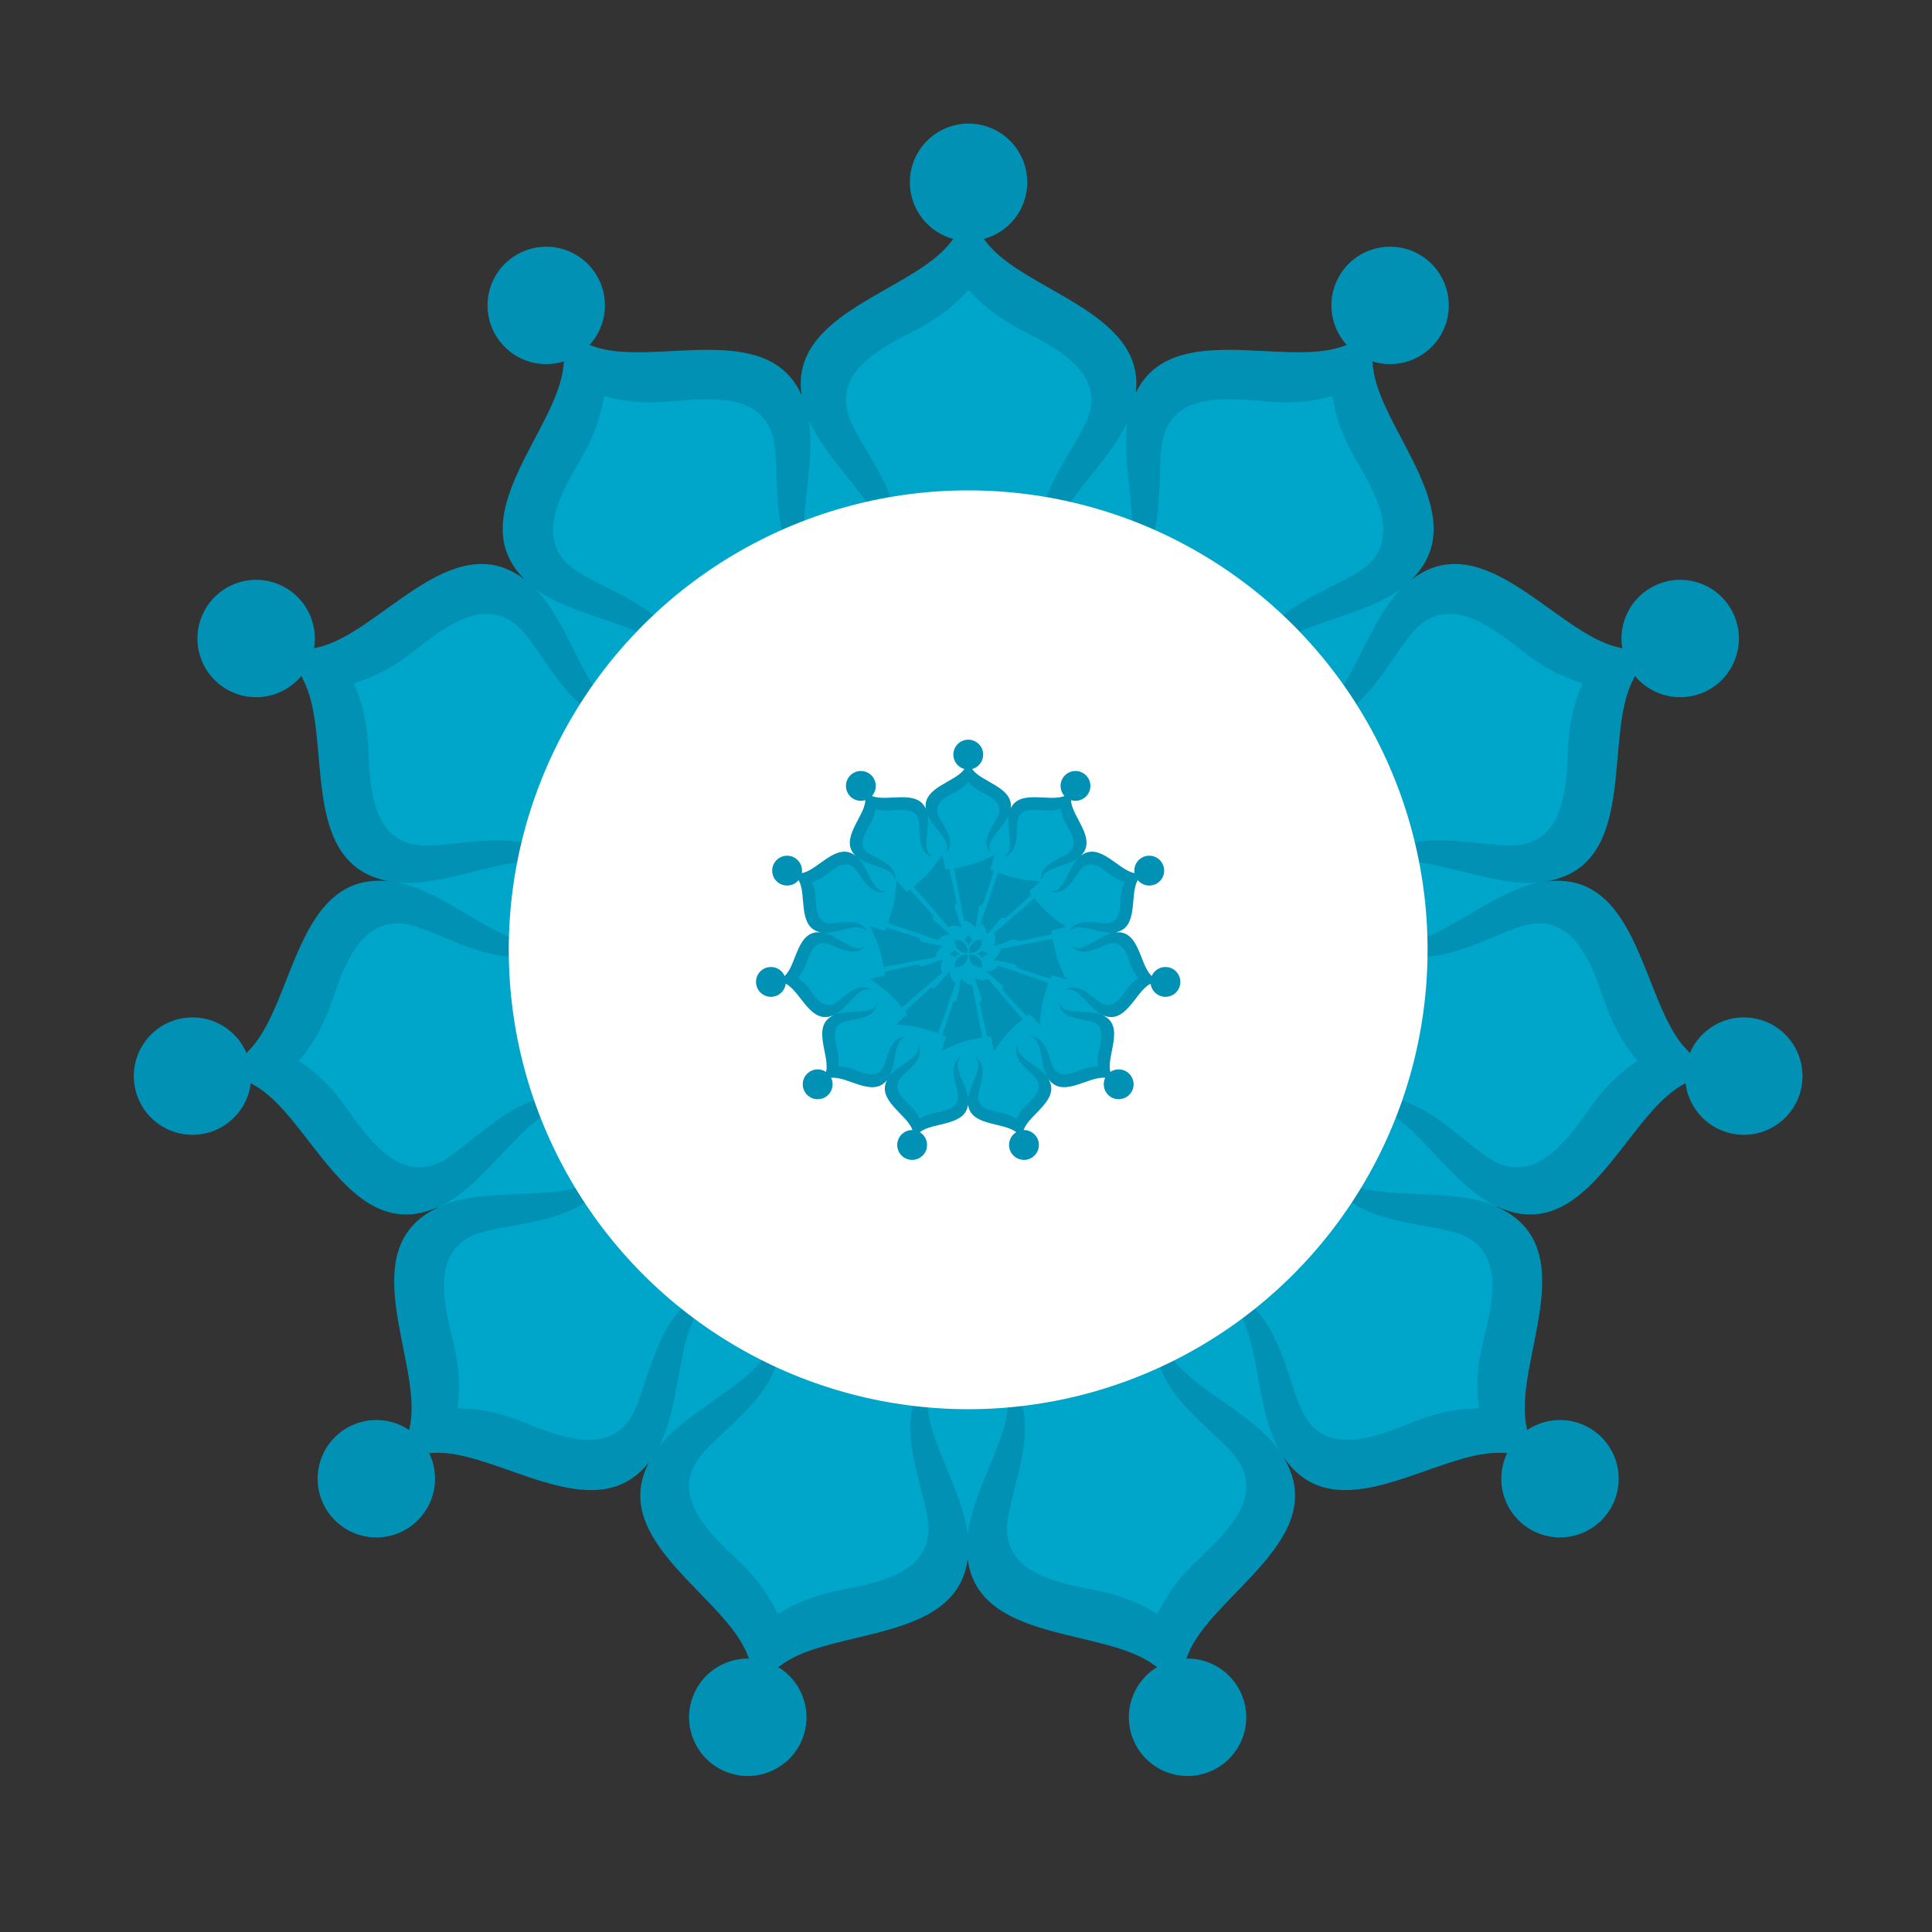 <svg xmlns="http://www.w3.org/2000/svg" xmlns:xlink="http://www.w3.org/1999/xlink" xml:space="preserve" width="2953px" height="2953px" style="shape-rendering:geometricPrecision; text-rendering:geometricPrecision; image-rendering:optimizeQuality; fill-rule:evenodd; clip-rule:evenodd" viewBox="0 0 2953 2953"><rect x="0" y="0" width="2953" height="2953" fill="#333333" stroke="none"/> <defs> <style type="text/css"> .fil0 {fill:#0091B5} .fil2 {fill:#0091B5} .fil1 {fill:#00A6C9} .fil3 {fill:#33CC66} .fil4 {fill:#FF0066} .fil5 {fill:yellow} .fil6{fill:#FFFFFF;stroke:#000000;stroke-opacity:0;opacity:1;animation: w0 3s infinite; animation-delay: 0s} @keyframes w0 { 0%{transform:scale(1);opacity:1;transform-origin:center} 50%{transform: scale(1.1);opacity:.5;transform-origin:center} 100%{transform: scale(1);opacity:1;transform-origin:center} } .Animation1{fill:#FFFFFF;stroke:#000000;stroke-opacity:0;opacity:1;animation: w1 3s infinite; animation-delay: 0s} @keyframes w1 { 0%{transform:scale(0.1);opacity:0.7;transform-origin:center} 100%{transform: scale(2);opacity:0;transform-origin:center} } .Animation2{fill:#FFFFFF;stroke:#000000;stroke-opacity:0;opacity:0;animation: w2 3s infinite; animation-delay: 0s} @keyframes w2 { 0%{transform:scale(0.5);opacity:0.5;transform-origin:center} 50%{transform: scale(1);transform-origin:center} 100%{transform: scale(0.5);transform-origin:center} } .Animation3{fill:#FFFFFF;stroke:#fff;stroke-opacity:1;stroke-width:10px;stroke-miterlimit:0;opacity:.4;fill-opacity:0;animation: w3 3s infinite; animation-delay: 0s;transform-origin:center} @keyframes w3 { 0%{transform:scale(0.7);opacity:.5;transform-origin:center} 100%{transform: scale(2);opacity:0;transform-origin:center} } </style> </defs> <g id="Layer_x0020_1">  <path class="fil0" d="M1117.9 2710.94c47.57,13.86 97.37,-13.48 111.23,-61.05 11.61,-39.86 -5.69,-81.27 -39.58,-101.81 1.61,-1.02 3.24,-2.14 4.89,-3.36 76.7,-57.08 267.68,-33.15 284.61,-161.52 16.93,128.37 207.91,104.44 284.62,161.52 1.64,1.22 3.27,2.34 4.88,3.36 -33.89,20.54 -51.18,61.95 -39.58,101.81 13.86,47.57 63.66,74.91 111.24,61.05 47.58,-13.85 74.9,-63.66 61.05,-111.23 -11.61,-39.85 -48.44,-65.5 -88.06,-64.64 0.81,-1.72 1.59,-3.54 2.32,-5.46 35.79,-93.86 226.02,-180.02 143.26,-307.2 80.93,128.35 238.74,-8.43 338.97,-1.69 2.04,0.15 4.02,0.2 5.93,0.19 -17.36,35.62 -9.46,79.8 21.89,107.01 37.42,32.48 94.09,28.48 126.57,-8.95 32.48,-37.42 28.47,-94.09 -8.95,-126.57 -31.35,-27.21 -76.2,-28.81 -109.03,-6.62 -0.26,-1.89 -0.59,-3.84 -1.01,-5.84 -20.79,-98.32 92.51,-273.88 -46.16,-335.89l0 -0.38c137.79,64.38 196.25,-136.36 284.19,-185.06 1.79,-0.99 3.49,-2.02 5.08,-3.06 4.74,39.34 35.32,72.18 76.41,78.05 49.06,7.01 94.5,-27.08 101.51,-76.14 7,-49.05 -27.09,-94.5 -76.14,-101.5 -41.1,-5.87 -79.65,17.1 -95.2,53.54 -1.24,-1.44 -2.58,-2.9 -4.03,-4.36 -69.77,-70.34 -70.73,-274.46 -214.65,-258.05 142.64,-25.26 85.43,-221.19 132.28,-308.49 0.97,-1.81 1.84,-3.59 2.62,-5.33 25.28,30.51 68.78,41.55 106.51,24.22 45.03,-20.68 64.76,-73.95 44.08,-118.98 -20.69,-45.03 -73.96,-64.77 -118.99,-44.08 -37.72,17.32 -57.69,57.51 -51.02,96.57 -1.83,-0.54 -3.74,-1.04 -5.74,-1.48 -95.56,-21.08 -205.38,-188.18 -316.08,-103.89 98.7,-98.07 -51.73,-229.8 -59.48,-327.35 -0.16,-2.04 -0.39,-4.01 -0.68,-5.89 37.77,11.96 80.33,-2.29 102.68,-37.27 26.67,-41.76 14.43,-97.24 -27.32,-123.91 -41.77,-26.68 -97.24,-14.45 -123.92,27.31 -22.34,34.99 -17.38,79.59 9.36,108.83 -1.83,0.53 -3.71,1.14 -5.63,1.86 -88.67,32.84 -262.33,-41.77 -316.77,71.16 14.91,-124.48 -171.6,-155.07 -228.65,-230.48 -1.24,-1.64 -2.49,-3.17 -3.75,-4.6 38.28,-10.25 66.47,-45.17 66.47,-86.68 0,-49.55 -40.17,-89.72 -89.73,-89.72 -49.55,0 -89.72,40.17 -89.72,89.72 0,41.51 28.19,76.43 66.47,86.68 -1.26,1.43 -2.51,2.96 -3.75,4.6 -57.59,76.12 -247.1,106.58 -228.18,234.03 -52.5,-118.04 -228.83,-41.53 -318.42,-74.71 -1.92,-0.72 -3.8,-1.33 -5.63,-1.86 26.74,-29.24 31.7,-73.84 9.36,-108.83 -26.68,-41.76 -82.15,-53.99 -123.92,-27.31 -41.76,26.67 -53.99,82.15 -27.32,123.91 22.35,34.98 64.91,49.23 102.68,37.27 -0.29,1.88 -0.52,3.85 -0.69,5.89 -7.74,97.55 -158.17,229.28 -59.48,327.35 -110.69,-84.29 -220.51,82.81 -316.07,103.89 -2,0.44 -3.91,0.94 -5.74,1.48 6.66,-39.06 -13.3,-79.25 -51.02,-96.57 -45.03,-20.69 -98.3,-0.95 -118.99,44.08 -20.68,45.03 -0.95,98.3 44.08,118.98 37.73,17.33 81.23,6.29 106.51,-24.22 0.78,1.74 1.65,3.52 2.62,5.33 46.85,87.3 -10.36,283.23 132.28,308.49 -143.92,-16.41 -144.89,187.71 -214.65,258.05 -1.45,1.46 -2.79,2.92 -4.03,4.36 -15.55,-36.44 -54.1,-59.41 -95.2,-53.54 -49.05,7 -83.14,52.45 -76.14,101.5 7.01,49.06 52.45,83.15 101.51,76.14 41.09,-5.87 71.68,-38.71 76.41,-78.05 1.59,1.04 3.29,2.07 5.08,3.06 87.16,48.27 145.38,245.87 280.57,186.66l0 0.49c-133,63.44 -21.94,236.74 -42.54,334.18 -0.42,2 -0.76,3.95 -1.01,5.84 -32.83,-22.19 -77.68,-20.59 -109.03,6.62 -37.42,32.48 -41.43,89.15 -8.95,126.57 32.48,37.43 89.15,41.43 126.57,8.95 31.35,-27.21 39.25,-71.39 21.89,-107.01 1.91,0.01 3.89,-0.04 5.93,-0.19 96.65,-6.5 246.83,120.43 330,14.42 -62.64,120.27 116.13,203.78 150.7,294.47 0.74,1.92 1.51,3.74 2.32,5.46 -39.62,-0.86 -76.45,24.79 -88.06,64.64 -13.85,47.57 13.48,97.38 61.06,111.23z"></path> <path class="fil1" d="M2284.93 1842.66l0 0.51c-1.67,-0.72 -3.35,-1.44 -5.09,-2.13 -53.98,-21.34 -136.19,-11.79 -188.42,-22.52 -49.18,-10.11 -52.13,-25.81 -67.61,-48.51 0.97,4.74 2.16,9.73 3.59,15.01 22.78,84.06 141.09,81.98 197.79,99.05 41.86,12.6 57.78,44.22 55.71,87.84 -3.08,64.77 -30.61,98.77 -20.57,180.59 -82.41,1.57 -112.2,33.61 -175.89,45.77 -42.9,8.19 -76.45,-3.13 -94.81,-42.79 -24.88,-53.74 -39.47,-171.16 -125.89,-181.89 -5.43,-0.67 -10.54,-1.14 -15.38,-1.44 24.66,12.13 40.62,12.84 57.55,60.11 17.97,50.2 20.09,132.93 48.81,183.38 1.21,2.13 2.44,4.19 3.69,6.19 -1.29,-1.97 -2.65,-3.96 -4.08,-5.95 -33.81,-47.18 -108.08,-83.69 -146.17,-121.01 -35.86,-35.15 -29.83,-49.94 -30.54,-77.4 -1.75,4.51 -3.46,9.35 -5.12,14.56 -26.39,82.99 74.17,145.34 112.58,190.41 28.36,33.27 24.61,68.48 -0.77,104.02 -37.67,52.77 -79.23,66.43 -115.12,140.63 -70.13,-43.32 -112.52,-32.53 -172.64,-56.82 -40.5,-16.36 -62.56,-44.04 -56.5,-87.34 8.2,-58.64 59.56,-165.24 -7.27,-221.08 -4.2,-3.5 -8.24,-6.67 -12.14,-9.54 14.15,23.56 27.18,32.79 15.8,81.7 -11.39,48.92 -50.25,114.48 -57.39,170.37 -7.14,-55.89 -45.99,-121.45 -57.38,-170.37 -11.39,-48.91 1.65,-58.14 15.79,-81.7 -3.9,2.87 -7.94,6.04 -12.13,9.54 -66.84,55.84 -15.47,162.44 -7.27,221.08 6.05,43.3 -16.01,70.98 -56.5,87.34 -60.13,24.29 -102.52,13.5 -172.64,56.82 -35.89,-74.2 -77.45,-87.86 -115.13,-140.63 -25.38,-35.54 -29.12,-70.75 -0.77,-104.02 38.41,-45.07 138.97,-107.42 112.58,-190.41 -1.65,-5.21 -3.37,-10.05 -5.11,-14.56 -0.72,27.46 5.32,42.25 -30.55,77.4 -36.77,36.03 -107.29,71.32 -142.54,116.19 26.37,-50.75 28.88,-130.09 46.32,-178.8 16.93,-47.27 32.89,-47.98 57.54,-60.11 -4.83,0.3 -9.94,0.77 -15.37,1.44 -86.42,10.73 -101.01,128.15 -125.89,181.89 -18.36,39.66 -51.91,50.98 -94.81,42.79 -63.69,-12.16 -93.48,-44.2 -175.89,-45.77 10.04,-81.82 -17.5,-115.82 -20.57,-180.59 -2.07,-43.62 13.85,-75.24 55.71,-87.84 56.7,-17.07 175.01,-14.99 197.79,-99.05 1.43,-5.28 2.61,-10.27 3.59,-15.01 -15.48,22.7 -18.43,38.4 -67.61,48.51 -52.23,10.73 -134.44,1.18 -188.42,22.52 -1.23,0.49 -2.4,1 -3.6,1.51l0 -0.63c1.09,-0.54 2.16,-1.04 3.26,-1.61 51.48,-26.83 98.11,-95.2 140.43,-127.63 39.85,-30.55 53.65,-22.49 80.94,-19.32 -4.22,-2.37 -8.77,-4.75 -13.7,-7.13 -78.43,-37.84 -154.35,52.93 -204.39,84.59 -36.93,23.38 -71.26,14.7 -102.86,-15.44 -46.93,-44.74 -54.59,-87.81 -122.99,-133.82 52.79,-63.31 48.09,-106.8 80.62,-162.89 21.91,-37.78 52.43,-55.72 94.43,-43.61 56.9,16.39 155.19,82.28 219.9,23.99 4.06,-3.65 7.77,-7.21 11.16,-10.66 -25.32,10.68 -36.3,22.27 -83.11,4.11 -49.71,-19.3 -113.61,-71.89 -170.54,-83.23 -1.67,-0.33 -3.29,-0.6 -4.93,-0.88 1.65,0.2 3.28,0.41 4.97,0.57 57.8,5.33 134.04,-26.88 187.18,-31.23 50.05,-4.09 57.27,10.16 78.5,27.61 -2.26,-4.28 -4.8,-8.74 -7.66,-13.41 -45.43,-74.29 -158.41,-39.12 -217.62,-39.61 -43.71,-0.35 -67.87,-26.24 -78.11,-68.7 -15.21,-63.03 1.68,-103.38 -30.89,-179.1 78.66,-24.62 98.27,-63.73 156,-93.26 38.88,-19.89 74.25,-18.43 103,14.49 38.95,44.61 85.88,153.23 171.84,139.29 5.4,-0.88 10.44,-1.86 15.16,-2.92 -27.06,-4.75 -42.58,-0.94 -72.09,-41.57 -31,-42.7 -56.02,-120.32 -96.97,-161.06 45.97,34.95 126.3,49.08 172.85,73.93 44.3,23.64 42.67,39.53 51.08,65.69 0.41,-4.82 0.69,-9.95 0.81,-15.41 2,-87.07 -112.04,-118.63 -161.57,-151.08 -36.56,-23.95 -42.87,-58.79 -28.5,-100.04 21.31,-61.24 57.35,-86.03 70.94,-167.33 79.47,21.86 117.12,-0.41 181.65,6 43.46,4.31 72.42,24.68 78.78,67.93 8.61,58.58 -10.7,175.32 69.13,210.11 5.01,2.19 9.78,4.09 14.33,5.75 -20.2,-18.63 -35.3,-23.83 -38.13,-73.97 -2.81,-49.85 15.81,-123.13 7.32,-178.66 22.65,51.47 77.97,103.32 102.48,146.93 24.61,43.78 14.68,56.29 7.69,82.86 2.94,-3.84 5.93,-8.01 8.98,-12.55 48.55,-72.3 -30.57,-160.29 -54.84,-214.3 -17.92,-39.87 -4.48,-72.62 29.83,-99.65 50.92,-40.13 94.65,-41.63 149.85,-102.83 55.21,61.2 98.94,62.7 149.86,102.83 34.31,27.03 47.75,59.78 29.83,99.65 -24.27,54.01 -103.39,142 -54.84,214.3 3.05,4.54 6.04,8.71 8.98,12.55 -6.99,-26.57 -16.92,-39.08 7.69,-82.86 23.92,-42.56 77.17,-92.96 100.77,-143.2 -7.15,55.05 10.59,126.19 7.85,174.93 -2.83,50.14 -17.93,55.34 -38.13,73.97 4.55,-1.66 9.32,-3.56 14.33,-5.75 79.83,-34.79 60.52,-151.53 69.13,-210.11 6.36,-43.25 35.32,-63.62 78.78,-67.93 64.53,-6.41 102.18,15.86 181.65,-6 13.58,81.3 49.63,106.09 70.94,167.33 14.37,41.25 8.06,76.09 -28.5,100.04 -49.53,32.45 -163.57,64.01 -161.57,151.08 0.12,5.46 0.4,10.59 0.81,15.41 8.41,-26.16 6.78,-42.05 51.08,-65.69 46.54,-24.85 126.88,-38.98 172.85,-73.93 -40.94,40.74 -65.97,118.36 -96.97,161.06 -29.51,40.63 -45.03,36.82 -72.09,41.57 4.72,1.06 9.76,2.04 15.15,2.92 85.97,13.94 132.9,-94.68 171.85,-139.29 28.75,-32.92 64.12,-34.38 103,-14.49 57.73,29.53 77.34,68.64 156,93.26 -32.57,75.72 -15.68,116.07 -30.89,179.1 -10.24,42.46 -34.4,68.35 -78.11,68.7 -59.21,0.49 -172.19,-34.68 -217.62,39.61 -2.85,4.67 -5.4,9.13 -7.66,13.41 21.22,-17.45 28.45,-31.7 78.5,-27.61 53.14,4.35 129.37,36.56 187.18,31.23 1.69,-0.16 3.32,-0.37 4.96,-0.57 -1.63,0.28 -3.25,0.55 -4.92,0.88 -56.93,11.34 -120.83,63.93 -170.54,83.23 -46.81,18.16 -57.79,6.57 -83.11,-4.11 3.39,3.45 7.1,7.01 11.16,10.66 64.71,58.29 163,-7.6 219.89,-23.99 42.01,-12.11 72.53,5.83 94.44,43.61 32.53,56.09 27.83,99.58 80.62,162.89 -68.4,46.01 -76.06,89.08 -122.99,133.82 -31.61,30.14 -65.93,38.82 -102.87,15.44 -50.03,-31.66 -125.95,-122.43 -204.38,-84.59 -4.93,2.38 -9.48,4.76 -13.71,7.13 27.3,-3.17 41.1,-11.23 80.95,19.32 42.32,32.43 88.95,100.8 140.42,127.63 1.6,0.83 3.18,1.59 4.76,2.35z"></path> <path class="fil2" d="M1152.67 1073.08l130.15 151.21c11.8,15.05 29.91,33.51 39.27,45.42l26.06 30.41c5.1,5.65 8.15,10.3 13.45,14.55 33.97,-11.05 38.67,-10.65 78.23,3.45 -0.69,-8.5 -42.31,-121.19 -42.17,-125.99 0.3,-8.31 14.56,-14.96 12.06,-27.12 -0.9,-4.25 -1.8,-7.9 -2.65,-12.1 -13.41,-61.87 -25.91,-123.95 -40.21,-185.77l-23.37 1.65 -19.6 -88.59c-3.8,2.35 -6.86,9.26 -9.36,13.26 -15.6,25.16 -49.17,69.82 -68.97,90.64 -8.16,8.55 -14.06,15.95 -21.86,23.5l-71.03 65.48zm402.46 217.08c29.11,25.21 27.86,28.71 36.56,69.23 5.81,-3.15 56.52,-64.13 66.38,-74.48l21.41 -25.21c28.31,-1.15 19.06,8.36 42.41,-14.1 3.96,-3.86 6.61,-5.4 10.96,-9.86l20.76 -18.6c15.9,-13.06 47.42,-44.42 62.97,-57.28 3.9,-3.15 6.45,-6.1 10.2,-9.4l32.42 -29.46c-2.5,-7.21 -10.11,-12.55 -12.71,-19.86l66.78 -61.72c-87.69,-5.26 -144.11,-13.61 -224.99,-41.42 -7.8,-2.7 -20.86,-8.15 -28.36,-9.65l-104.79 301.81zm80.32 61.47c4.24,15.69 9.37,19.85 7.34,40.64 -1.49,15.38 -7.23,25.28 -10.36,38.6 10.07,-2.08 68.71,-23.26 84.19,-28.5 51.88,-17.55 36.74,-17.12 59.19,-3.27 6.52,4.02 15.6,0.11 23.19,-1.53 61.32,-13.33 123.95,-25.23 184.63,-39.93l-2.18 -23.16 89.33 -19.8 -53.71 -36.6c-32.55,-24.67 -69.03,-56.1 -95.8,-85.88 -11.04,-12.29 -21.72,-22.17 -32.74,-35.99 -3.28,-4.11 -7.11,-8.97 -10.66,-12.66 -5.77,2.37 -23.64,19.62 -30.25,25.23 -10.17,8.63 -20.04,17.62 -30.46,26.03 -26.04,20.99 -63.53,55.5 -90.92,78.5l-30.14 26.29c-4.31,4.06 -10.39,8.71 -15.35,12.92 -12.94,10.98 -33.23,30.15 -45.3,39.11zm-240.57 -389.09l59.96 314.22c36.13,3.42 51.16,23.22 66.19,41.74 3.51,-4.84 20.05,-96.68 23.95,-117.17 2.96,-15.5 -1.26,-12.17 19.54,-22.28 5.43,-2.63 5.16,-1.8 7.22,-7.53 2.64,-7.38 4.81,-14.98 7.06,-22.38l41.29 -128.14c4.35,-13.7 10.42,-29.88 13.66,-43.42l-20.47 -9.19 26.91 -87.79 -54.23 26.52c-37.52,16.76 -82.85,31.33 -123.21,41.28 -22.54,5.56 -45.26,9.33 -67.87,14.14zm593.22 424.21c-7.91,-1.95 -260.91,49.57 -305.93,57.32 -7.95,1.35 -8.14,-0.29 -9.29,6.86 -2.26,13.8 -3.46,19.65 -11.96,32.01 -9.8,14.3 -27.71,26.61 -28.66,30.11 31.76,6.45 62.87,12.25 94.58,18.51 33.77,6.65 33.72,2.65 40.42,16.01 3.95,7.95 3.85,12.55 12.81,15.45 19.65,6.35 182.92,59.52 193.22,61.57 1.9,-6.35 5.4,-15.65 9.5,-20.8l86.84 26.86c-2.81,-7.81 -9.91,-18.91 -14.21,-27.56 -33.41,-67.68 -54.47,-140.71 -67.32,-216.34zm-990.69 -96.72l301.49 104.98c8.44,-8.29 11.54,-16.66 28.11,-25.06 18.33,-9.3 34.73,-7.79 41.61,-12.06 -4.22,-5.91 -98.31,-83.87 -99.67,-88.87 -4.3,-15.84 10.42,-15.92 -9.79,-35.76l-127.86 -142.27c-7.36,1.88 -13.5,9.23 -20.11,12.64 -4.95,-3.52 -24.54,-26.05 -30.72,-32.99 -2.68,-3.02 -5.25,-4.98 -7.88,-8.05 -5.31,-6.19 -19.28,-23.11 -24.13,-25.54 -1.84,68.84 -12.43,131.97 -32.24,196.36 -5.86,19.05 -13.91,38.8 -18.81,56.62zm326.32 300.08c-2.36,-15.5 -9.59,-19.32 -7.15,-41.41 1.67,-15.16 6.94,-25.58 10.56,-38.48 -9.32,1.93 -69.48,23.44 -84.27,28.45 -51.39,17.4 -36.9,17.69 -59.35,3.39 -6.29,-4.01 -13.33,-0.6 -21.9,1.24 -12.01,2.57 -178.69,37.5 -185.92,40.52l1.94 22.05c-7.16,4.52 -74.69,17.2 -88.79,20.63 3.29,3.59 21.05,14.05 27.46,18.36 9.45,6.33 17.93,12.17 26.66,18.76 11.94,9 52.12,41.54 62.17,52.01 12.13,12.63 35.61,34.88 44.88,45.96l16.38 17.96c4.65,5.15 9.57,12.71 15.33,17.89 4.96,-2.23 11.37,-8.72 15.86,-12.46 5.46,-4.55 9.56,-8.93 14.96,-13.23 10.37,-8.3 20.38,-17.44 30.49,-26.01l150.67 -130.41c7.52,-5.87 23.94,-21.88 30.02,-25.22zm359.63 74.49c2.95,2.31 6.64,3.68 7.27,8.8 1.42,11.44 -4.76,19.05 2.35,27.01l15.31 16.63c3.72,3.61 4.57,4.8 7.59,8.38l60.64 67.01c3.02,3.3 5.08,4.93 7.76,8.17l44.97 49.42c6.3,-2.37 12.3,-8.74 18.41,-12.35 8.39,4.2 56.41,63.15 63.29,66.24 1.27,-48.18 6.32,-91.11 16.4,-136.02 4.61,-20.57 9.97,-40.83 15.89,-60.29l18.65 -56.82c-24.37,-7.31 -51.11,-17.59 -75.36,-26.03l-151.24 -52.55c-12.82,-4.63 -24.7,-8.78 -37.31,-13.03 -8.94,-3.02 -29.83,-11.57 -38.12,-12.52 -3.26,3.39 -3.37,4.57 -6.17,7.63 -20.51,22.47 -35.26,21.64 -63.41,28.63l93.08 81.69zm-336.7 308.61l-27.14 87.21c8.31,-2.97 19.25,-10.05 28.03,-14.36 9.17,-4.5 18.37,-8.79 27.69,-12.84 19.02,-8.25 38.25,-15.49 58.59,-22.32 38.37,-12.86 88.43,-26.44 130.4,-31.97 -0.42,-9.12 -12.12,-65.58 -14.77,-79.71l-44.2 -230.73c-3.49,-10.23 -17.24,-0.23 -40.52,-18.46 -5.51,-4.32 -9.76,-7.58 -14.23,-12.76l-12.13 -13.6c-0.1,-0.37 -0.44,-0.37 -0.69,-0.52 -3.04,6.73 -7.75,37.33 -9.61,46.75l-13.86 70.78c-2.6,13.47 0.06,11.76 -11.08,17.24 -7.72,3.79 -13.07,4.26 -15.7,12.51l-48.07 149.59c-4.03,12.84 -10.87,30.26 -13.74,43.61l21.03 9.58zm138.2 -494.61c0.11,25.21 7.6,47.66 20.72,59.36 12.37,11.03 34.54,20.85 58.16,19.59 3.88,-48.85 -32.46,-77.62 -78.88,-78.95zm-7.62 -7.61c1.39,-49.9 -29.24,-79.98 -79.07,-79.03 0.78,50.15 28.9,77.74 79.07,79.03zm-78.71 86.7c50.98,0.31 78.42,-28.35 78.82,-79.07 -25.38,0.58 -44.71,8.58 -58.17,21.57 -11.92,11.52 -23.16,33.09 -20.65,57.5zm86.48 -86.67c50.4,-1.66 77.8,-28.5 79.04,-78.88 -23.89,-1.82 -46.27,8.44 -58.55,20.06 -13.01,12.33 -21.49,33.24 -20.49,58.82zm46.28 4.72c9.94,4.63 20.04,1.55 26.74,21.79 7.12,-1.72 33.49,-17.47 37.6,-21.79 -3.75,-4.09 -30.52,-20.14 -37.6,-21.8 -6.99,20.53 -14.58,15.92 -26.74,21.8zm-71.59 -77.34c5.85,3.94 9.47,3.34 14.68,9.93 4.51,5.69 4.57,11.45 7.14,18.4 4.03,-23.85 12.51,-22.01 21.46,-28.33 -2.78,-11.9 -16.22,-26.79 -20.63,-37.23 -5.94,3.61 -21.52,32.63 -22.65,37.23zm-92.68 77.34c4.06,4.2 31.07,20.59 37.53,21.53 4,-7.85 2.87,-10.37 9.34,-14.64 6.65,-4.4 11.22,-3.98 17.41,-6.89 -5.88,-2.9 -10.41,-2.27 -17.36,-6.93 -6.54,-4.39 -5.51,-6.7 -9.39,-14.63 -6.37,0.97 -34.02,17.7 -37.53,21.56zm190.21 157.86c-15.45,-1.75 -25.11,-7.46 -37.72,-10.31 1.26,11.16 43.12,120.85 41.92,127.05 -0.8,4.05 -8.85,13.16 -11.05,17.41 -3.01,5.85 1,15.96 2.4,22.51 6.65,30.76 13.35,61.27 19.85,91.93 4.61,21.71 17.21,74.48 19.76,92.44l23.66 -2.25c0.45,2.85 17.01,84.43 20.71,89.09 11.11,-24.61 59.97,-85.59 77.13,-104.5l44.91 -45.92c4.36,-3.9 8.26,-7 12.21,-11.1l35.96 -31.31c-1.59,-3.7 -21.55,-26.31 -25.66,-30.71 -9.6,-10.56 -16.95,-19.56 -26.3,-30.11l-156.52 -181.07c-15.6,2.64 -19.2,9.35 -41.26,6.85zm-258.45 319.17c1.55,-2.8 102.19,-288.91 105.09,-301.47l-4.16 -3.85c-1.54,-1.2 -1.95,-1.44 -3.44,-2.6 -24.77,-19.05 -25.22,-53.77 -28.91,-62.02l-1.06 -1.65c-3.1,5.3 -77.18,88.48 -86.98,100.54l-26.26 -1.15c-4.15,7.15 -29.81,26.66 -38.17,35.21l-67.47 61.37c-3.3,3.36 -6.46,5.26 -9.85,8.56l-37.47 35.01c3.75,6.55 9.3,11.61 12.56,18.41l-50.52 46.71c-3.06,2.61 -14.91,13.76 -16.06,15.87 77.98,3.79 123.65,10.85 196.18,32.2 19.8,5.86 38.01,13.16 56.52,18.86zm-327.28 -397.56l157.51 -29.8c18.61,-3.61 150.86,-27.62 156.92,-30.82 2.65,-25.46 11.05,-37.56 27.1,-52.67l14.11 -12.8 -117.15 -23.91c-14.2,-2.71 -12.45,1.4 -22.01,-19.76 -2.55,-5.6 -1.2,-4.9 -7.75,-6.95l-193.03 -61.82 -9.9 20.5 -87.73 -27.11c45.32,88.39 63.17,144.96 81.93,245.14z"></path> <circle class="Animation1" cx="1479.81" cy="1451.72" r="702.19"></circle> <circle class="Animation2" cx="1479.81" cy="1451.72" r="601.82"></circle> <circle class="Animation3" cx="1479.81" cy="1451.72" r="468.82"></circle> <path class="fil6" d="M1357.15 1878.51c16.12,4.7 33,-4.56 37.7,-20.69 3.93,-13.51 -1.93,-27.54 -13.42,-34.51 0.55,-0.34 1.1,-0.72 1.66,-1.14 26,-19.34 90.73,-11.23 96.46,-54.74 5.74,43.51 70.47,35.4 96.47,54.74 0.56,0.42 1.11,0.8 1.66,1.14 -11.49,6.97 -17.35,21 -13.42,34.51 4.7,16.13 21.58,25.39 37.7,20.69 16.13,-4.69 25.39,-21.57 20.7,-37.7 -3.94,-13.51 -16.42,-22.2 -29.85,-21.9 0.28,-0.59 0.54,-1.21 0.79,-1.85 12.13,-31.82 76.6,-61.02 48.55,-104.13 27.43,43.51 80.92,-2.85 114.89,-0.57 0.69,0.05 1.36,0.07 2.01,0.06 -5.88,12.08 -3.2,27.05 7.42,36.27 12.69,11.01 31.89,9.65 42.9,-3.03 11.01,-12.68 9.65,-31.89 -3.03,-42.9 -10.63,-9.22 -25.83,-9.76 -36.96,-2.24 -0.08,-0.64 -0.2,-1.3 -0.34,-1.98 -7.05,-33.33 31.35,-92.83 -15.64,-113.85l0 -0.13c46.7,21.82 66.51,-46.21 96.32,-62.72 0.6,-0.34 1.18,-0.68 1.72,-1.04 1.6,13.34 11.97,24.47 25.9,26.46 16.62,2.37 32.03,-9.18 34.4,-25.81 2.37,-16.62 -9.18,-32.03 -25.81,-34.4 -13.92,-1.99 -26.99,5.79 -32.26,18.15 -0.42,-0.49 -0.88,-0.99 -1.37,-1.48 -23.64,-23.84 -23.97,-93.03 -72.75,-87.46 48.35,-8.56 28.96,-74.98 44.83,-104.56 0.33,-0.62 0.63,-1.22 0.89,-1.81 8.57,10.34 23.32,14.08 36.1,8.21 15.26,-7.01 21.95,-25.07 14.94,-40.33 -7.01,-15.26 -25.06,-21.95 -40.33,-14.94 -12.78,5.87 -19.55,19.5 -17.29,32.73 -0.62,-0.18 -1.27,-0.35 -1.95,-0.5 -32.38,-7.14 -69.61,-63.78 -107.12,-35.21 33.45,-33.24 -17.54,-77.89 -20.16,-110.95 -0.06,-0.69 -0.14,-1.36 -0.24,-2 12.81,4.06 27.23,-0.77 34.81,-12.63 9.03,-14.15 4.89,-32.96 -9.26,-42 -14.16,-9.04 -32.96,-4.89 -42,9.26 -7.58,11.86 -5.9,26.98 3.17,36.89 -0.62,0.18 -1.26,0.38 -1.91,0.63 -30.05,11.13 -88.91,-14.16 -107.37,24.12 5.06,-42.19 -58.16,-52.56 -77.49,-78.12 -0.42,-0.56 -0.85,-1.08 -1.27,-1.56 12.97,-3.48 22.53,-15.31 22.53,-29.38 0,-16.8 -13.62,-30.41 -30.42,-30.41 -16.79,0 -30.41,13.61 -30.41,30.41 0,14.07 9.56,25.9 22.53,29.38 -0.42,0.48 -0.85,1 -1.27,1.56 -19.52,25.8 -83.75,36.12 -77.34,79.32 -17.79,-40.01 -77.55,-14.08 -107.92,-25.32 -0.65,-0.25 -1.29,-0.45 -1.91,-0.63 9.06,-9.91 10.75,-25.03 3.17,-36.89 -9.04,-14.15 -27.84,-18.3 -42,-9.26 -14.15,9.04 -18.29,27.85 -9.26,42 7.58,11.86 22,16.69 34.81,12.63 -0.1,0.64 -0.18,1.31 -0.24,2 -2.62,33.06 -53.61,77.71 -20.16,110.95 -37.52,-28.57 -74.74,28.07 -107.13,35.21 -0.67,0.15 -1.32,0.32 -1.94,0.5 2.26,-13.23 -4.51,-26.86 -17.3,-32.73 -15.26,-7.01 -33.31,-0.32 -40.32,14.94 -7.01,15.26 -0.32,33.32 14.94,40.33 12.78,5.87 27.53,2.13 36.1,-8.21 0.26,0.59 0.55,1.19 0.88,1.81 15.88,29.58 -3.51,96 44.84,104.56 -48.78,-5.57 -49.11,63.62 -72.75,87.46 -0.49,0.49 -0.95,0.99 -1.37,1.48 -5.27,-12.36 -18.34,-20.14 -32.27,-18.15 -16.62,2.37 -28.18,17.78 -25.8,34.4 2.37,16.63 17.77,28.18 34.4,25.81 13.93,-1.99 24.3,-13.12 25.9,-26.46 0.54,0.36 1.11,0.7 1.72,1.04 29.54,16.36 49.28,83.33 95.1,63.27l0 0.16c-45.08,21.5 -7.44,80.24 -14.42,113.27 -0.14,0.68 -0.26,1.34 -0.34,1.98 -11.13,-7.52 -26.33,-6.98 -36.96,2.24 -12.68,11.01 -14.04,30.22 -3.03,42.9 11.01,12.68 30.21,14.04 42.9,3.03 10.62,-9.22 13.3,-24.19 7.42,-36.27 0.64,0.01 1.31,-0.01 2.01,-0.06 32.76,-2.2 83.66,40.82 111.84,4.89 -21.23,40.76 39.37,69.06 51.08,99.81 0.25,0.64 0.52,1.26 0.79,1.85 -13.43,-0.3 -25.91,8.39 -29.85,21.9 -4.69,16.13 4.57,33.01 20.7,37.7z"></path> <g id="_2715132363728"> <path class="fil0" d="M1387.78 1771.94c12.1,3.52 24.76,-3.43 28.29,-15.53 2.95,-10.13 -1.45,-20.66 -10.07,-25.89 0.41,-0.26 0.82,-0.54 1.24,-0.85 19.51,-14.52 68.08,-8.43 72.38,-41.08 4.31,32.65 52.87,26.56 72.38,41.08 0.42,0.31 0.83,0.59 1.24,0.85 -8.62,5.23 -13.02,15.76 -10.06,25.89 3.52,12.1 16.18,19.05 28.28,15.53 12.1,-3.53 19.05,-16.19 15.53,-28.29 -2.95,-10.14 -12.32,-16.66 -22.39,-16.44 0.2,-0.43 0.4,-0.9 0.58,-1.38 9.1,-23.87 57.48,-45.78 36.44,-78.13 20.58,32.64 60.71,-2.14 86.19,-0.42 0.52,0.03 1.03,0.05 1.51,0.04 -4.41,9.06 -2.4,20.3 5.57,27.21 9.52,8.27 23.93,7.25 32.19,-2.27 8.26,-9.52 7.24,-23.93 -2.28,-32.19 -7.97,-6.92 -19.38,-7.32 -27.73,-1.68 -0.06,-0.48 -0.15,-0.98 -0.25,-1.49 -5.29,-25 23.52,-69.64 -11.74,-85.41l0 -0.1c35.04,16.37 49.91,-34.67 72.27,-47.06 0.45,-0.25 0.88,-0.51 1.29,-0.78 1.2,10.01 8.98,18.36 19.43,19.85 12.48,1.78 24.03,-6.89 25.81,-19.36 1.79,-12.48 -6.88,-24.03 -19.36,-25.81 -10.45,-1.5 -20.25,4.34 -24.21,13.61 -0.31,-0.37 -0.65,-0.74 -1.02,-1.11 -17.74,-17.88 -17.99,-69.79 -54.59,-65.62 36.28,-6.42 21.73,-56.25 33.64,-78.45 0.25,-0.46 0.47,-0.91 0.67,-1.35 6.43,7.75 17.49,10.56 27.08,6.16 11.45,-5.26 16.47,-18.81 11.21,-30.26 -5.26,-11.45 -18.81,-16.47 -30.26,-11.21 -9.59,4.4 -14.67,14.63 -12.97,24.56 -0.47,-0.14 -0.95,-0.27 -1.46,-0.38 -24.3,-5.36 -52.23,-47.85 -80.38,-26.42 25.1,-24.94 -13.15,-58.44 -15.12,-83.24 -0.05,-0.52 -0.1,-1.02 -0.18,-1.5 9.61,3.04 20.43,-0.58 26.11,-9.48 6.78,-10.62 3.67,-24.73 -6.94,-31.51 -10.62,-6.78 -24.73,-3.67 -31.52,6.95 -5.68,8.89 -4.42,20.24 2.38,27.67 -0.46,0.14 -0.94,0.29 -1.43,0.47 -22.55,8.36 -66.71,-10.62 -80.55,18.1 3.79,-31.65 -43.64,-39.43 -58.15,-58.61 -0.31,-0.42 -0.63,-0.81 -0.95,-1.17 9.73,-2.61 16.9,-11.49 16.9,-22.04 0,-12.6 -10.21,-22.82 -22.82,-22.82 -12.6,0 -22.81,10.22 -22.81,22.82 0,10.55 7.17,19.43 16.9,22.04 -0.32,0.36 -0.64,0.75 -0.95,1.17 -14.65,19.36 -62.84,27.1 -58.03,59.51 -13.35,-30.01 -58.19,-10.56 -80.97,-19 -0.49,-0.18 -0.97,-0.33 -1.43,-0.47 6.8,-7.43 8.06,-18.78 2.38,-27.67 -6.79,-10.62 -20.9,-13.73 -31.52,-6.95 -10.62,6.78 -13.73,20.89 -6.94,31.51 5.68,8.9 16.5,12.52 26.11,9.48 -0.08,0.48 -0.14,0.98 -0.18,1.5 -1.97,24.8 -40.22,58.3 -15.12,83.24 -28.15,-21.43 -56.08,21.06 -80.38,26.42 -0.51,0.11 -1,0.24 -1.46,0.38 1.69,-9.93 -3.38,-20.16 -12.98,-24.56 -11.45,-5.26 -24.99,-0.24 -30.25,11.21 -5.26,11.45 -0.24,25 11.21,30.26 9.59,4.4 20.65,1.59 27.08,-6.16 0.2,0.44 0.42,0.89 0.67,1.35 11.91,22.2 -2.64,72.03 33.64,78.45 -36.6,-4.17 -36.85,47.74 -54.59,65.62 -0.37,0.37 -0.71,0.74 -1.02,1.11 -3.96,-9.27 -13.76,-15.11 -24.21,-13.61 -12.48,1.78 -21.15,13.33 -19.36,25.81 1.78,12.47 13.33,21.14 25.81,19.36 10.45,-1.49 18.23,-9.84 19.43,-19.85 0.4,0.27 0.83,0.53 1.29,0.78 22.17,12.28 36.97,62.52 71.35,47.47l0 0.12c-33.82,16.13 -5.58,60.21 -10.82,84.98 -0.1,0.51 -0.19,1.01 -0.25,1.49 -8.35,-5.64 -19.76,-5.24 -27.73,1.68 -9.52,8.26 -10.54,22.67 -2.28,32.19 8.26,9.52 22.67,10.54 32.19,2.27 7.97,-6.91 9.98,-18.15 5.57,-27.21 0.48,0.01 0.98,-0.01 1.5,-0.04 24.58,-1.66 62.77,30.62 83.92,3.66 -15.93,30.59 29.53,51.82 38.33,74.89 0.18,0.48 0.38,0.95 0.59,1.38 -10.08,-0.22 -19.44,6.3 -22.4,16.44 -3.52,12.1 3.43,24.76 15.53,28.29z"></path> <path class="fil1" d="M1684.55 1551.13l0 0.13c-0.42,-0.18 -0.85,-0.36 -1.29,-0.54 -13.73,-5.42 -34.63,-3 -47.91,-5.73 -12.51,-2.57 -13.26,-6.56 -17.2,-12.33 0.25,1.2 0.55,2.47 0.91,3.82 5.8,21.37 35.88,20.84 50.3,25.18 10.65,3.21 14.7,11.25 14.17,22.34 -0.78,16.47 -7.78,25.12 -5.23,45.92 -20.96,0.41 -28.53,8.55 -44.73,11.64 -10.91,2.09 -19.44,-0.79 -24.11,-10.88 -6.33,-13.66 -10.04,-43.52 -32.01,-46.25 -1.38,-0.17 -2.68,-0.29 -3.91,-0.37 6.27,3.09 10.32,3.27 14.63,15.29 4.57,12.76 5.11,33.8 12.41,46.63 0.31,0.54 0.62,1.07 0.94,1.58 -0.33,-0.51 -0.67,-1.01 -1.04,-1.52 -8.6,-11.99 -27.48,-21.28 -37.17,-30.77 -9.12,-8.94 -7.58,-12.7 -7.77,-19.68 -0.44,1.14 -0.87,2.38 -1.3,3.7 -6.71,21.11 18.87,36.96 28.63,48.42 7.21,8.46 6.26,17.41 -0.19,26.45 -9.58,13.42 -20.15,16.9 -29.28,35.77 -17.83,-11.02 -28.61,-8.28 -43.9,-14.45 -10.3,-4.16 -15.91,-11.2 -14.37,-22.21 2.09,-14.92 15.15,-42.02 -1.85,-56.22 -1.06,-0.89 -2.09,-1.7 -3.08,-2.43 3.59,5.99 6.91,8.34 4.01,20.78 -2.89,12.44 -12.77,29.11 -14.59,43.32 -1.81,-14.21 -11.7,-30.88 -14.59,-43.32 -2.9,-12.44 0.42,-14.79 4.02,-20.78 -1,0.73 -2.03,1.54 -3.09,2.43 -17,14.2 -3.94,41.3 -1.85,56.22 1.54,11.01 -4.07,18.05 -14.37,22.21 -15.29,6.17 -26.07,3.43 -43.9,14.45 -9.13,-18.87 -19.7,-22.35 -29.28,-35.77 -6.45,-9.04 -7.4,-17.99 -0.19,-26.45 9.76,-11.46 35.34,-27.31 28.63,-48.42 -0.42,-1.32 -0.86,-2.56 -1.3,-3.7 -0.19,6.98 1.35,10.74 -7.77,19.68 -9.35,9.16 -27.29,18.14 -36.25,29.55 6.7,-12.91 7.35,-33.09 11.78,-45.47 4.3,-12.02 8.36,-12.2 14.63,-15.29 -1.23,0.08 -2.53,0.2 -3.91,0.37 -21.98,2.73 -25.69,32.59 -32.01,46.25 -4.67,10.09 -13.2,12.97 -24.11,10.88 -16.2,-3.09 -23.77,-11.23 -44.73,-11.64 2.55,-20.8 -4.45,-29.45 -5.23,-45.92 -0.53,-11.09 3.52,-19.13 14.17,-22.34 14.42,-4.34 44.5,-3.81 50.29,-25.18 0.37,-1.35 0.67,-2.62 0.92,-3.82 -3.94,5.77 -4.69,9.76 -17.2,12.33 -13.28,2.73 -34.18,0.31 -47.91,5.73 -0.31,0.12 -0.61,0.26 -0.92,0.38l0 -0.15c0.28,-0.14 0.55,-0.27 0.83,-0.41 13.1,-6.83 24.95,-24.21 35.71,-32.46 10.14,-7.77 13.65,-5.72 20.59,-4.91 -1.08,-0.61 -2.23,-1.21 -3.49,-1.82 -19.94,-9.62 -39.25,13.46 -51.97,21.51 -9.4,5.95 -18.12,3.74 -26.16,-3.92 -11.94,-11.38 -13.88,-22.33 -31.28,-34.03 13.43,-16.1 12.23,-27.16 20.5,-41.42 5.58,-9.61 13.34,-14.17 24.02,-11.09 14.47,4.16 39.46,20.92 55.92,6.1 1.03,-0.93 1.97,-1.84 2.84,-2.71 -6.44,2.71 -9.24,5.66 -21.14,1.04 -12.64,-4.91 -28.89,-18.28 -43.37,-21.17 -0.42,-0.08 -0.83,-0.15 -1.25,-0.22 0.42,0.05 0.83,0.11 1.26,0.14 14.7,1.36 34.09,-6.83 47.6,-7.93 12.73,-1.05 14.57,2.58 19.97,7.02 -0.58,-1.09 -1.23,-2.23 -1.95,-3.41 -11.56,-18.9 -40.28,-9.95 -55.34,-10.08 -11.12,-0.09 -17.26,-6.67 -19.86,-17.47 -3.87,-16.03 0.42,-26.29 -7.86,-45.54 20,-6.26 24.99,-16.21 39.67,-23.72 9.89,-5.06 18.88,-4.69 26.19,3.69 9.91,11.34 21.84,38.96 43.7,35.42 1.37,-0.22 2.66,-0.48 3.86,-0.75 -6.89,-1.2 -10.83,-0.24 -18.34,-10.57 -7.88,-10.85 -14.24,-30.59 -24.65,-40.95 11.69,8.89 32.11,12.48 43.95,18.8 11.26,6.01 10.85,10.05 12.99,16.7 0.1,-1.22 0.17,-2.53 0.21,-3.92 0.5,-22.14 -28.5,-30.16 -41.09,-38.42 -9.3,-6.09 -10.9,-14.95 -7.25,-25.44 5.42,-15.57 14.59,-21.87 18.04,-42.55 20.21,5.56 29.79,-0.1 46.19,1.53 11.06,1.09 18.42,6.27 20.04,17.27 2.19,14.9 -2.72,44.58 17.58,53.43 1.27,0.56 2.48,1.04 3.64,1.46 -5.13,-4.73 -8.98,-6.06 -9.69,-18.81 -0.72,-12.67 4.02,-31.31 1.86,-45.43 5.76,13.09 19.82,26.28 26.06,37.37 6.26,11.13 3.73,14.31 1.95,21.07 0.75,-0.98 1.51,-2.04 2.29,-3.2 12.34,-18.38 -7.78,-40.76 -13.95,-54.49 -4.56,-10.14 -1.14,-18.47 7.59,-25.34 12.95,-10.21 24.06,-10.59 38.1,-26.15 14.04,15.56 25.16,15.94 38.11,26.15 8.73,6.87 12.15,15.2 7.59,25.34 -6.17,13.73 -26.29,36.11 -13.95,54.49 0.78,1.16 1.54,2.22 2.29,3.2 -1.78,-6.76 -4.31,-9.94 1.95,-21.07 6.09,-10.83 19.63,-23.64 25.63,-36.42 -1.82,14 2.69,32.09 1.99,44.48 -0.71,12.75 -4.56,14.08 -9.69,18.81 1.15,-0.42 2.37,-0.9 3.64,-1.46 20.3,-8.85 15.39,-38.53 17.58,-53.43 1.62,-11 8.98,-16.18 20.03,-17.27 16.41,-1.63 25.99,4.03 46.2,-1.53 3.45,20.68 12.62,26.98 18.04,42.55 3.65,10.49 2.05,19.35 -7.25,25.44 -12.59,8.26 -41.6,16.28 -41.09,38.42 0.03,1.39 0.11,2.7 0.21,3.92 2.14,-6.65 1.72,-10.69 12.99,-16.7 11.83,-6.32 32.26,-9.91 43.95,-18.8 -10.41,10.36 -16.77,30.1 -24.66,40.95 -7.5,10.33 -11.44,9.37 -18.33,10.57 1.2,0.27 2.48,0.53 3.86,0.75 21.86,3.54 33.79,-24.08 43.7,-35.42 7.31,-8.38 16.3,-8.75 26.19,-3.69 14.68,7.51 19.67,17.46 39.67,23.72 -8.28,19.25 -3.99,29.51 -7.86,45.54 -2.6,10.8 -8.74,17.38 -19.86,17.47 -15.06,0.13 -43.79,-8.82 -55.34,10.08 -0.72,1.18 -1.37,2.32 -1.95,3.41 5.4,-4.44 7.24,-8.07 19.97,-7.02 13.51,1.1 32.9,9.29 47.59,7.93 0.43,-0.03 0.85,-0.09 1.27,-0.14 -0.42,0.07 -0.83,0.14 -1.25,0.22 -14.48,2.89 -30.73,16.26 -43.37,21.17 -11.91,4.62 -14.7,1.67 -21.14,-1.04 0.87,0.87 1.81,1.78 2.84,2.71 16.46,14.82 41.45,-1.94 55.92,-6.1 10.68,-3.08 18.44,1.48 24.01,11.09 8.28,14.26 7.08,25.32 20.51,41.42 -17.4,11.7 -19.35,22.65 -31.28,34.03 -8.04,7.66 -16.77,9.87 -26.16,3.92 -12.72,-8.05 -32.03,-31.13 -51.97,-21.51 -1.26,0.61 -2.41,1.21 -3.49,1.82 6.94,-0.81 10.45,-2.86 20.58,4.91 10.77,8.25 22.62,25.63 35.71,32.46 0.41,0.21 0.81,0.4 1.21,0.59z"></path> <path class="fil2" d="M1396.62 1355.43l33.1 38.45c3,3.83 7.61,8.52 9.98,11.55l6.63 7.74c1.3,1.43 2.07,2.62 3.42,3.7 8.64,-2.81 9.84,-2.71 19.9,0.87 -0.18,-2.16 -10.76,-30.82 -10.73,-32.04 0.08,-2.11 3.71,-3.8 3.07,-6.89 -0.23,-1.08 -0.46,-2.01 -0.67,-3.08 -3.41,-15.73 -6.59,-31.52 -10.23,-47.24l-5.94 0.42 -4.99 -22.53c-0.96,0.6 -1.74,2.36 -2.38,3.37 -3.97,6.4 -12.5,17.76 -17.54,23.05 -2.07,2.18 -3.57,4.06 -5.56,5.98l-18.06 16.65zm102.35 55.2c7.4,6.42 7.08,7.3 9.29,17.61 1.48,-0.8 14.38,-16.31 16.88,-18.94l5.45 -6.41c7.2,-0.3 4.84,2.12 10.79,-3.59 1,-0.98 1.67,-1.37 2.78,-2.51l5.28 -4.73c4.04,-3.32 12.06,-11.29 16.01,-14.56 0.99,-0.8 1.64,-1.55 2.6,-2.39l8.24 -7.49c-0.63,-1.84 -2.57,-3.2 -3.23,-5.05l16.98 -15.7c-22.3,-1.34 -36.64,-3.46 -57.21,-10.53 -1.99,-0.69 -5.31,-2.08 -7.22,-2.46l-26.64 76.75zm20.42 15.64c1.08,3.99 2.39,5.04 1.87,10.33 -0.38,3.91 -1.84,6.43 -2.64,9.81 2.57,-0.52 17.48,-5.91 21.41,-7.24 13.2,-4.46 9.35,-4.35 15.06,-0.83 1.65,1.02 3.96,0.02 5.89,-0.39 15.6,-3.39 31.52,-6.42 46.95,-10.16l-0.55 -5.89 22.72 -5.03 -13.66 -9.31c-8.28,-6.27 -17.56,-14.26 -24.36,-21.84 -2.81,-3.12 -5.53,-5.63 -8.33,-9.15 -0.83,-1.05 -1.81,-2.28 -2.71,-3.22 -1.47,0.6 -6.01,4.99 -7.69,6.42 -2.59,2.19 -5.1,4.48 -7.75,6.62 -6.62,5.33 -16.15,14.11 -23.12,19.96l-7.66 6.68c-1.1,1.04 -2.65,2.22 -3.91,3.29 -3.29,2.79 -8.45,7.67 -11.52,9.95zm-61.17 -98.95l15.24 79.91c9.19,0.86 13.01,5.9 16.84,10.61 0.89,-1.23 5.1,-24.58 6.09,-29.8 0.75,-3.94 -0.33,-3.09 4.96,-5.66 1.39,-0.67 1.32,-0.46 1.84,-1.92 0.67,-1.87 1.23,-3.81 1.8,-5.69l10.5 -32.58c1.1,-3.49 2.65,-7.6 3.47,-11.04l-5.21 -2.34 6.85 -22.33 -13.79 6.75c-9.54,4.26 -21.07,7.96 -31.34,10.49 -5.73,1.42 -11.5,2.38 -17.25,3.6zm150.85 107.88c-2.01,-0.5 -66.35,12.6 -77.8,14.57 -2.02,0.35 -2.07,-0.07 -2.36,1.75 -0.57,3.51 -0.88,5 -3.04,8.14 -2.49,3.63 -7.05,6.76 -7.29,7.65 8.08,1.65 15.99,3.12 24.05,4.71 8.59,1.69 8.58,0.67 10.28,4.07 1.01,2.02 0.98,3.19 3.26,3.93 5,1.62 46.52,15.14 49.14,15.66 0.48,-1.62 1.37,-3.98 2.41,-5.29l22.08 6.83c-0.71,-1.99 -2.52,-4.81 -3.61,-7.01 -8.5,-17.21 -13.85,-35.78 -17.12,-55.01zm-251.93 -24.6l76.67 26.7c2.14,-2.11 2.93,-4.24 7.15,-6.38 4.66,-2.36 8.83,-1.98 10.58,-3.06 -1.07,-1.5 -25,-21.33 -25.35,-22.6 -1.09,-4.03 2.65,-4.05 -2.49,-9.1l-32.51 -36.18c-1.88,0.48 -3.43,2.35 -5.12,3.22 -1.26,-0.89 -6.24,-6.62 -7.81,-8.39 -0.68,-0.77 -1.33,-1.27 -2,-2.05 -1.35,-1.57 -4.91,-5.87 -6.14,-6.49 -0.47,17.5 -3.16,33.56 -8.2,49.93 -1.49,4.84 -3.53,9.87 -4.78,14.4zm82.98 76.31c-0.6,-3.94 -2.44,-4.91 -1.82,-10.53 0.43,-3.86 1.77,-6.51 2.69,-9.79 -2.37,0.49 -17.67,5.96 -21.43,7.24 -13.07,4.43 -9.38,4.5 -15.09,0.86 -1.6,-1.02 -3.39,-0.15 -5.57,0.32 -3.06,0.65 -45.44,9.53 -47.28,10.3l0.49 5.61c-1.82,1.15 -18.99,4.37 -22.58,5.24 0.84,0.92 5.36,3.58 6.99,4.67 2.4,1.61 4.56,3.1 6.77,4.77 3.04,2.29 13.26,10.57 15.82,13.23 3.08,3.21 9.05,8.87 11.41,11.69l4.16 4.56c1.19,1.32 2.44,3.24 3.9,4.56 1.26,-0.57 2.89,-2.22 4.03,-3.17 1.39,-1.16 2.44,-2.28 3.81,-3.37 2.64,-2.11 5.18,-4.43 7.75,-6.61l38.32 -33.17c1.91,-1.49 6.09,-5.56 7.63,-6.41zm91.46 18.94c0.75,0.59 1.68,0.94 1.84,2.24 0.36,2.91 -1.21,4.85 0.6,6.87l3.9 4.23c0.94,0.92 1.16,1.22 1.92,2.13l15.43 17.04c0.76,0.84 1.29,1.25 1.97,2.08l11.44 12.57c1.6,-0.61 3.12,-2.23 4.68,-3.15 2.13,1.07 14.34,16.06 16.09,16.85 0.32,-12.25 1.61,-23.17 4.17,-34.59 1.17,-5.23 2.54,-10.38 4.04,-15.33l4.75 -14.45c-6.2,-1.86 -13,-4.47 -19.17,-6.62l-38.46 -13.36c-3.26,-1.18 -6.28,-2.24 -9.49,-3.32 -2.27,-0.76 -7.58,-2.94 -9.69,-3.18 -0.83,0.86 -0.86,1.16 -1.57,1.94 -5.22,5.71 -8.97,5.5 -16.12,7.28l23.67 20.77zm-85.63 78.48l-6.9 22.18c2.12,-0.75 4.9,-2.55 7.13,-3.65 2.33,-1.15 4.67,-2.24 7.04,-3.27 4.84,-2.09 9.73,-3.94 14.9,-5.67 9.76,-3.27 22.49,-6.73 33.16,-8.13 -0.1,-2.32 -3.08,-16.68 -3.76,-20.27l-11.23 -58.68c-0.89,-2.6 -4.39,-0.06 -10.31,-4.69 -1.4,-1.1 -2.48,-1.93 -3.62,-3.25l-3.08 -3.45c-0.03,-0.1 -0.12,-0.1 -0.18,-0.14 -0.77,1.71 -1.97,9.5 -2.44,11.89l-3.53 18c-0.66,3.43 0.02,2.99 -2.81,4.38 -1.97,0.97 -3.33,1.09 -4,3.19l-12.22 38.04c-1.03,3.26 -2.76,7.69 -3.49,11.09l5.34 2.43zm35.15 -125.78c0.02,6.41 1.93,12.12 5.27,15.1 3.14,2.8 8.78,5.3 14.79,4.98 0.98,-12.42 -8.26,-19.74 -20.06,-20.08zm-1.94 -1.93c0.35,-12.69 -7.44,-20.34 -20.11,-20.1 0.2,12.75 7.35,19.77 20.11,20.1zm-20.02 22.05c12.97,0.08 19.95,-7.21 20.05,-20.11 -6.46,0.15 -11.37,2.18 -14.79,5.48 -3.04,2.93 -5.89,8.42 -5.26,14.63zm22 -22.04c12.81,-0.43 19.78,-7.25 20.09,-20.06 -6.07,-0.46 -11.76,2.14 -14.88,5.1 -3.31,3.13 -5.47,8.45 -5.21,14.96zm11.76 1.2c2.53,1.17 5.1,0.39 6.8,5.54 1.81,-0.44 8.52,-4.45 9.57,-5.54 -0.96,-1.05 -7.77,-5.13 -9.57,-5.55 -1.77,5.22 -3.7,4.05 -6.8,5.55zm-18.2 -19.67c1.49,1 2.41,0.85 3.73,2.52 1.15,1.45 1.16,2.92 1.82,4.68 1.02,-6.06 3.18,-5.59 5.46,-7.2 -0.71,-3.03 -4.13,-6.81 -5.25,-9.47 -1.51,0.92 -5.47,8.3 -5.76,9.47zm-23.57 19.67c1.03,1.06 7.9,5.23 9.54,5.47 1.02,-1.99 0.73,-2.64 2.38,-3.72 1.69,-1.12 2.85,-1.01 4.43,-1.75 -1.5,-0.74 -2.65,-0.58 -4.42,-1.77 -1.66,-1.11 -1.4,-1.7 -2.39,-3.72 -1.62,0.25 -8.65,4.5 -9.54,5.49zm48.37 40.14c-3.93,-0.45 -6.39,-1.9 -9.59,-2.62 0.32,2.84 10.97,30.73 10.66,32.31 -0.2,1.03 -2.25,3.34 -2.81,4.42 -0.77,1.49 0.25,4.06 0.61,5.73 1.69,7.82 3.39,15.58 5.05,23.38 1.17,5.52 4.37,18.94 5.02,23.5l6.02 -0.57c0.11,0.73 4.32,21.47 5.27,22.66 2.82,-6.26 15.25,-21.77 19.61,-26.58l11.42 -11.67c1.11,-1 2.1,-1.78 3.11,-2.83l9.14 -7.96c-0.41,-0.94 -5.48,-6.69 -6.52,-7.81 -2.45,-2.68 -4.32,-4.97 -6.69,-7.66l-39.8 -46.04c-3.97,0.67 -4.89,2.38 -10.5,1.74zm-65.72 81.16c0.39,-0.71 25.98,-73.47 26.72,-76.66l-1.05 -0.98c-0.4,-0.3 -0.5,-0.37 -0.88,-0.66 -6.3,-4.84 -6.41,-13.67 -7.35,-15.77l-0.27 -0.42c-0.79,1.35 -19.63,22.5 -22.12,25.57l-6.68 -0.3c-1.06,1.82 -7.58,6.78 -9.71,8.96l-17.15 15.6c-0.84,0.86 -1.64,1.34 -2.51,2.18l-9.53 8.9c0.96,1.67 2.37,2.96 3.2,4.69l-12.85 11.88c-0.78,0.66 -3.79,3.49 -4.08,4.03 19.83,0.96 31.44,2.76 49.88,8.19 5.04,1.49 9.67,3.35 14.38,4.79zm-83.23 -101.09l40.06 -7.58c4.73,-0.92 38.36,-7.03 39.9,-7.84 0.67,-6.47 2.81,-9.55 6.89,-13.39l3.59 -3.26 -29.79 -6.08c-3.61,-0.69 -3.17,0.36 -5.6,-5.02 -0.65,-1.43 -0.3,-1.25 -1.97,-1.77l-49.09 -15.72 -2.51 5.21 -22.31 -6.89c11.52,22.47 16.06,36.86 20.83,62.34z"></path> </g> </g> </svg>